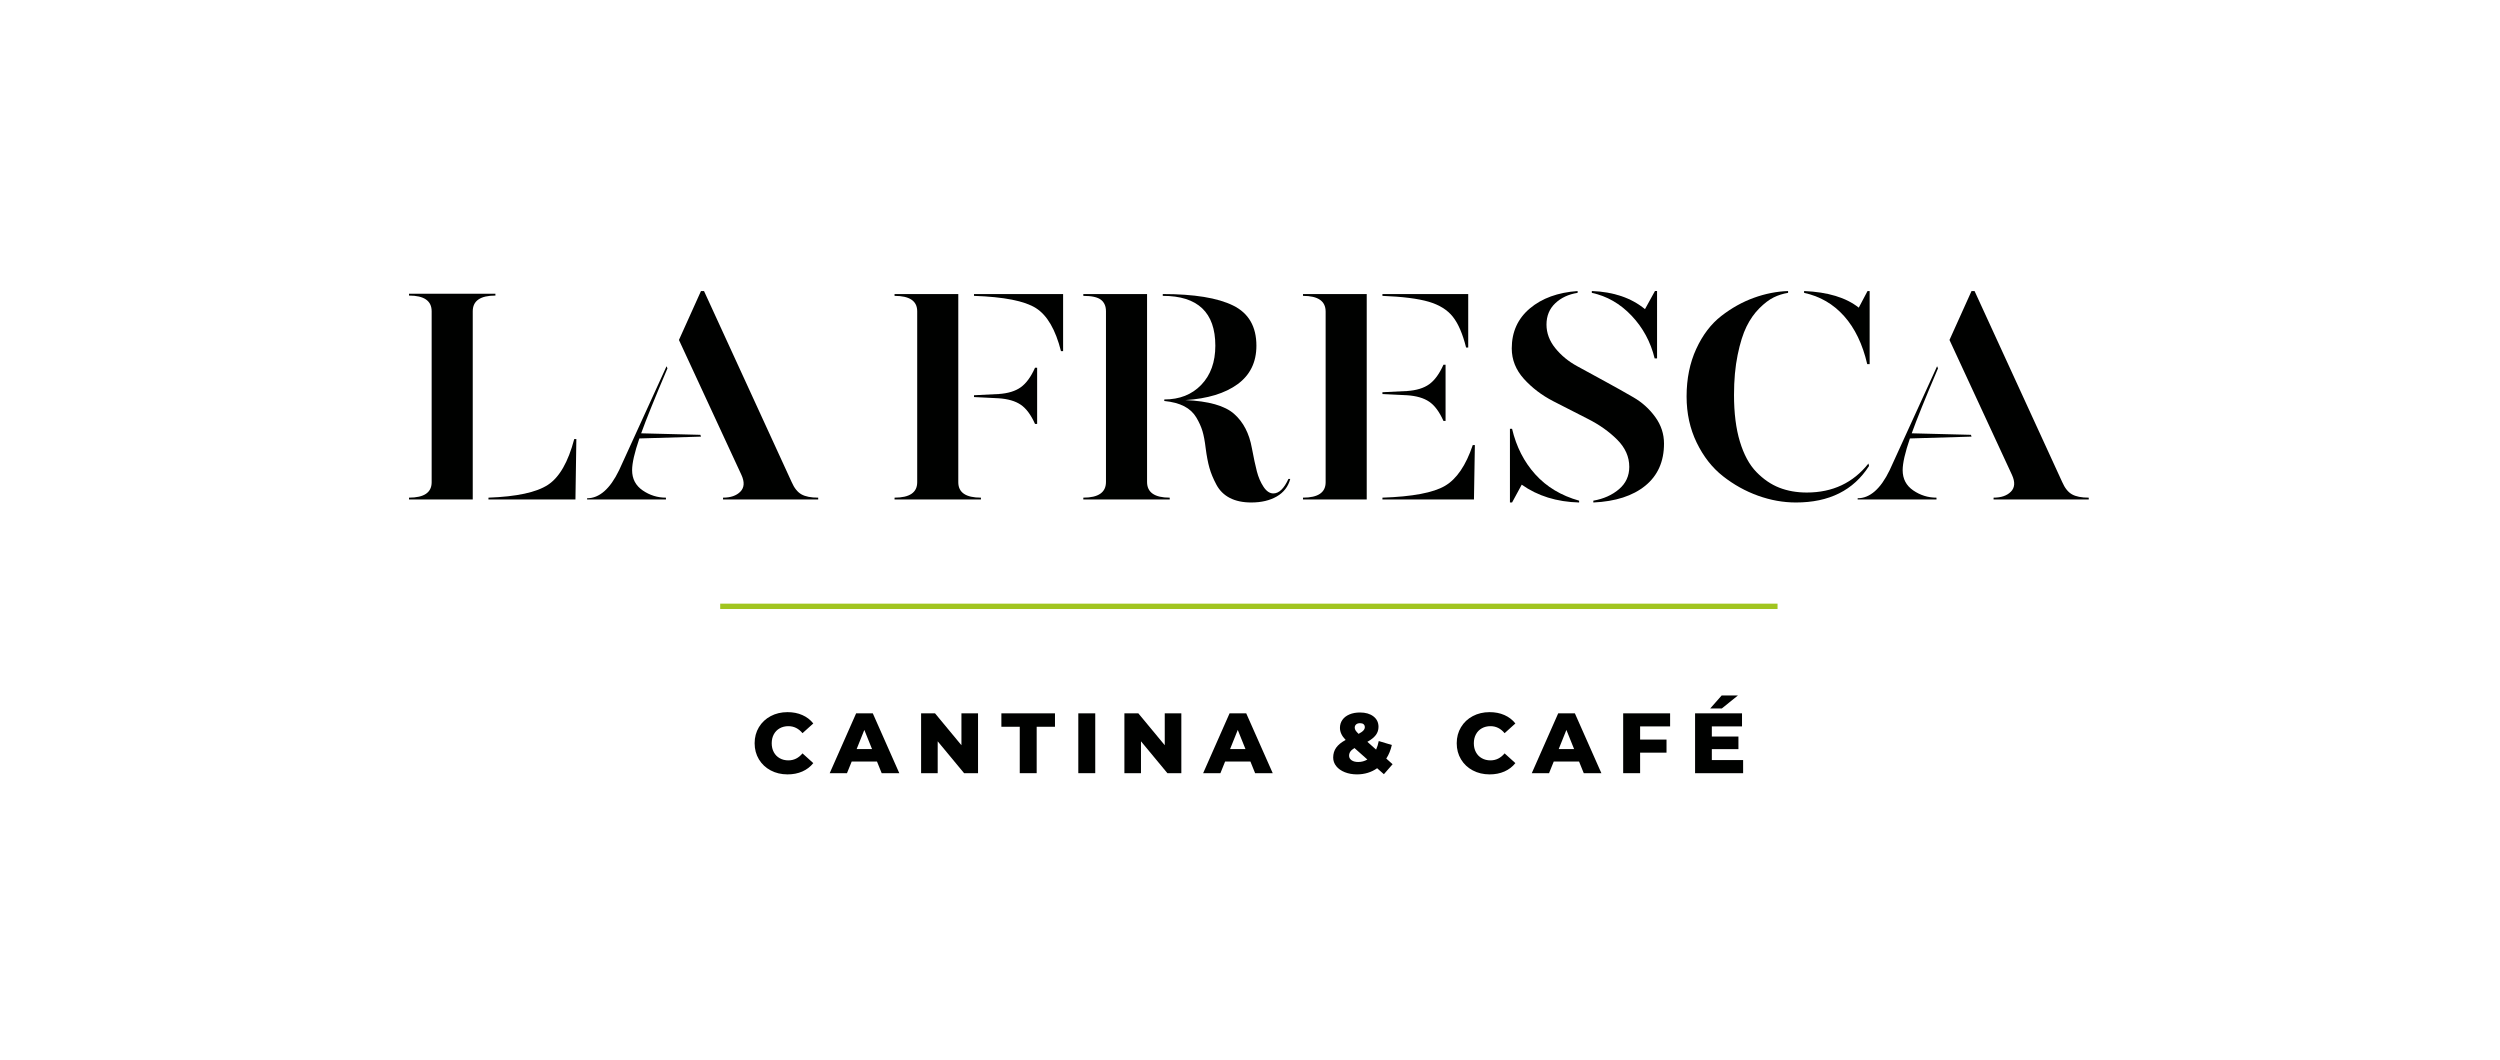 <?xml version="1.0" encoding="utf-8"?>
<!-- Generator: Adobe Illustrator 16.0.0, SVG Export Plug-In . SVG Version: 6.00 Build 0)  -->
<!DOCTYPE svg PUBLIC "-//W3C//DTD SVG 1.1//EN" "http://www.w3.org/Graphics/SVG/1.1/DTD/svg11.dtd">
<svg version="1.1" xmlns="http://www.w3.org/2000/svg" xmlns:xlink="http://www.w3.org/1999/xlink" x="0px" y="0px" width="428.5px"
	 height="181.75px" viewBox="0 0 428.5 181.75" enable-background="new 0 0 428.5 181.75" xml:space="preserve">
<g id="Logo">
	<rect x="123.443" y="103.466" fill="#A1C51F" width="181.228" height="0.919"/>
	<g>
		<path fill="#000100" d="M132.094,132.046c-0.855-0.453-1.527-1.085-2.017-1.897c-0.487-0.812-0.733-1.729-0.733-2.754
			c0-1.028,0.247-1.946,0.733-2.756c0.49-0.81,1.162-1.442,2.017-1.896c0.852-0.454,1.816-0.682,2.894-0.682
			c0.937,0,1.782,0.166,2.534,0.5c0.753,0.33,1.377,0.81,1.877,1.436l-1.849,1.669c-0.666-0.802-1.47-1.202-2.417-1.202
			c-0.558,0-1.055,0.122-1.489,0.366s-0.771,0.588-1.012,1.033c-0.24,0.446-0.359,0.956-0.359,1.533c0,0.576,0.119,1.087,0.359,1.53
			c0.241,0.446,0.578,0.79,1.012,1.033c0.434,0.246,0.931,0.367,1.489,0.367c0.946,0,1.751-0.401,2.417-1.2l1.849,1.67
			c-0.5,0.625-1.124,1.103-1.877,1.435c-0.752,0.333-1.598,0.498-2.534,0.498C133.911,132.728,132.946,132.502,132.094,132.046"/>
		<path fill="#000100" d="M148.146,125.108l1.32,3.282h-2.638L148.146,125.108z M146.741,122.267l-4.529,10.256h2.959l0.809-1.994
			h4.335l0.805,1.994h3.019l-4.542-10.256H146.741z"/>
		<polygon fill="#000100" points="164.79,122.267 164.79,127.731 160.264,122.267 157.876,122.267 157.876,132.523 160.72,132.523 
			160.72,127.059 165.247,132.523 167.635,132.523 167.635,122.267 		"/>
		<polygon fill="#000100" points="171.637,122.267 171.637,124.567 174.786,124.567 174.786,132.523 177.686,132.523 
			177.686,124.567 180.823,124.567 180.823,122.267 		"/>
		<rect x="184.822" y="122.267" fill="#000100" width="2.903" height="10.256"/>
		<polygon fill="#000100" points="199.638,122.267 199.638,127.731 195.112,122.267 192.722,122.267 192.722,132.523 
			195.564,132.523 195.564,127.059 200.094,132.523 202.481,132.523 202.481,122.267 		"/>
		<path fill="#000100" d="M212.153,125.108l1.321,3.282h-2.638L212.153,125.108z M210.748,122.267l-4.529,10.256h2.959l0.805-1.994
			h4.339l0.805,1.994h3.019l-4.542-10.256H210.748z"/>
		<path fill="#000100" d="M232.441,124.164c-0.159,0.141-0.24,0.324-0.24,0.549c0,0.166,0.047,0.325,0.14,0.476
			c0.091,0.152,0.266,0.349,0.519,0.595c0.389-0.205,0.667-0.398,0.827-0.581c0.162-0.18,0.244-0.367,0.244-0.565
			c0-0.213-0.071-0.382-0.212-0.505c-0.144-0.122-0.347-0.18-0.609-0.18C232.826,123.953,232.603,124.023,232.441,124.164
			 M234.367,130.181l-2.21-1.966c-0.322,0.195-0.559,0.398-0.706,0.608c-0.146,0.211-0.218,0.449-0.218,0.71
			c0,0.313,0.14,0.57,0.424,0.771c0.284,0.202,0.666,0.301,1.146,0.301C233.369,130.605,233.89,130.462,234.367,130.181
			 M237.199,132.699l-1.158-1.026c-0.481,0.343-1.012,0.605-1.599,0.787c-0.586,0.179-1.202,0.269-1.848,0.269
			c-0.771,0-1.47-0.125-2.094-0.372c-0.625-0.251-1.115-0.593-1.465-1.034c-0.353-0.439-0.527-0.933-0.527-1.479
			c0-0.647,0.172-1.21,0.512-1.693c0.344-0.482,0.884-0.926,1.627-1.325c-0.656-0.666-0.98-1.356-0.98-2.067
			c0-0.518,0.14-0.977,0.425-1.379c0.28-0.4,0.687-0.709,1.208-0.929c0.521-0.222,1.126-0.33,1.81-0.33
			c0.946,0,1.711,0.221,2.294,0.666c0.582,0.446,0.872,1.042,0.872,1.797c0,0.526-0.156,0.997-0.461,1.405
			c-0.31,0.41-0.79,0.795-1.446,1.159l1.495,1.333c0.197-0.43,0.347-0.918,0.456-1.464l2.242,0.674
			c-0.197,0.877-0.512,1.654-0.953,2.328l1.083,0.969L237.199,132.699z"/>
		<path fill="#000100" d="M252.43,132.046c-0.855-0.453-1.527-1.085-2.014-1.897c-0.49-0.812-0.734-1.729-0.734-2.754
			c0-1.028,0.244-1.946,0.734-2.756c0.487-0.81,1.158-1.442,2.014-1.896c0.855-0.454,1.819-0.682,2.893-0.682
			c0.94,0,1.783,0.166,2.539,0.5c0.75,0.33,1.373,0.81,1.874,1.436l-1.846,1.669c-0.665-0.802-1.47-1.202-2.419-1.202
			c-0.556,0-1.052,0.122-1.486,0.366c-0.437,0.244-0.773,0.588-1.011,1.033c-0.241,0.446-0.359,0.956-0.359,1.533
			c0,0.576,0.118,1.087,0.359,1.53c0.238,0.446,0.574,0.79,1.011,1.033c0.434,0.246,0.93,0.367,1.486,0.367
			c0.949,0,1.754-0.401,2.419-1.2l1.846,1.67c-0.5,0.625-1.124,1.103-1.874,1.435c-0.756,0.333-1.599,0.498-2.539,0.498
			C254.249,132.728,253.285,132.502,252.43,132.046"/>
		<path fill="#000100" d="M268.481,125.108l1.32,3.282h-2.638L268.481,125.108z M267.076,122.267l-4.529,10.256h2.959l0.805-1.994
			h4.34l0.805,1.994h3.02l-4.542-10.256H267.076z"/>
		<polygon fill="#000100" points="278.212,122.267 278.212,132.523 281.115,132.523 281.115,129.005 285.641,129.005 
			285.641,126.764 281.115,126.764 281.115,124.506 286.256,124.506 286.256,122.267 		"/>
		<path fill="#000100" d="M290.536,122.267v10.256h8.235v-2.243h-5.363v-1.874h4.559v-2.169h-4.559v-1.731h5.173v-2.239H290.536z
			 M295.093,119.205l-1.963,2.225h1.991l2.756-2.225H295.093z"/>
	</g>
	<g>
		<path fill="#000100" d="M137.363,84.729c0.675,0.38,1.631,0.569,2.876,0.569v0.311h-16.312v-0.311
			c1.313,0,2.306-0.344,2.978-1.035c0.673-0.691,0.734-1.64,0.182-2.849l-10.718-23.144l3.779-8.387h0.519l15.013,32.722
			C136.13,83.642,136.691,84.349,137.363,84.729"/>
		<path fill="#000100" d="M109.587,75.15c-0.829,2.416-1.243,4.228-1.243,5.437c0,1.483,0.604,2.64,1.813,3.468
			c1.208,0.829,2.536,1.243,3.986,1.243v0.311h-13.514v-0.208c2.105,0,3.935-1.604,5.488-4.814l8.129-17.812l0.155,0.363
			c-2.174,5.108-3.676,8.818-4.504,11.131l10.147,0.259l0.104,0.31L109.587,75.15z"/>
		<path fill="#000100" d="M174.967,69.377c-0.932-0.639-2.209-1.009-3.83-1.113l-4.194-0.208v-0.311l4.194-0.208
			c1.621-0.103,2.898-0.492,3.83-1.165c0.933-0.672,1.743-1.786,2.435-3.339h0.363v9.63h-0.363
			C176.71,71.113,175.9,70.015,174.967,69.377"/>
		<path fill="#000100" d="M177.556,52.809c-1.933-1.226-5.47-1.925-10.614-2.098V50.4h15.274v9.787h-0.364
			C180.921,56.494,179.488,54.034,177.556,52.809"/>
		<path fill="#000100" d="M153.326,85.298c2.588,0,3.882-0.88,3.882-2.64V53.353c0-1.762-1.294-2.642-3.882-2.642V50.4h10.925
			v32.258c0,1.76,1.293,2.64,3.883,2.64v0.311h-14.808V85.298z"/>
		<path fill="#000100" d="M221.148,82.088c-0.345,1.312-1.113,2.313-2.304,3.003c-1.191,0.689-2.649,1.035-4.375,1.035
			c-1.451,0-2.675-0.259-3.677-0.777c-1-0.517-1.768-1.277-2.303-2.279c-0.535-1-0.932-1.958-1.191-2.873
			c-0.259-0.915-0.474-2.045-0.648-3.391c-0.137-1.173-0.318-2.14-0.543-2.9c-0.225-0.759-0.579-1.544-1.062-2.355
			c-0.483-0.812-1.174-1.449-2.071-1.917c-0.897-0.465-2.036-0.768-3.416-0.906v-0.259c2.622,0,4.737-0.836,6.341-2.511
			c1.606-1.675,2.408-3.909,2.408-6.705c0-5.695-3.003-8.544-9.009-8.544V50.4c5.385,0,9.406,0.657,12.064,1.969
			c2.657,1.311,3.986,3.607,3.986,6.886c0,2.831-1.08,5.03-3.235,6.602c-2.158,1.569-5.136,2.476-8.931,2.718
			c3.969,0.172,6.747,0.958,8.335,2.356c1.588,1.397,2.606,3.357,3.055,5.876c0.311,1.657,0.595,2.986,0.854,3.986
			c0.26,1.001,0.639,1.882,1.14,2.642c0.5,0.759,1.062,1.138,1.684,1.138c0.966,0,1.829-0.827,2.588-2.485H221.148z"/>
		<path fill="#000100" d="M200.49,85.298v0.311h-14.809v-0.311c2.588,0,3.882-0.897,3.882-2.692V53.353
			c0-0.864-0.284-1.519-0.854-1.968c-0.57-0.448-1.58-0.674-3.029-0.674V50.4h10.926v32.206
			C196.607,84.401,197.901,85.298,200.49,85.298"/>
		<path fill="#000100" d="M236.949,85.298c5.143-0.173,8.715-0.846,10.716-2.019c2.003-1.173,3.59-3.504,4.765-6.989h0.362
			l-0.155,9.319h-15.688V85.298z"/>
		<path fill="#000100" d="M236.949,67.539v-0.311l4.193-0.206c1.622-0.104,2.898-0.494,3.83-1.166
			c0.935-0.674,1.744-1.787,2.436-3.34h0.362v9.631h-0.362c-0.692-1.554-1.501-2.65-2.436-3.289c-0.932-0.638-2.208-1.01-3.83-1.113
			L236.949,67.539z"/>
		<path fill="#000100" d="M251.653,50.4v9.165h-0.364c-0.587-2.347-1.345-4.107-2.277-5.281c-0.932-1.173-2.304-2.028-4.117-2.563
			c-1.813-0.535-4.462-0.872-7.947-1.011V50.4H251.653z"/>
		<path fill="#000100" d="M223.332,85.609v-0.311c2.588,0,3.882-0.88,3.882-2.641V53.404c0-1.794-1.294-2.693-3.882-2.693V50.4
			h10.925v35.209H223.332z"/>
		<path fill="#000100" d="M279.646,54.103c-1.949-2.054-4.218-3.357-6.808-3.909v-0.311c3.727,0.138,6.765,1.174,9.112,3.106
			l1.709-3.106h0.361V61.43h-0.414C282.916,58.6,281.597,56.157,279.646,54.103"/>
		<path fill="#000100" d="M266.571,59.669c1.001,1.243,2.245,2.27,3.728,3.08c1.484,0.813,3.098,1.692,4.841,2.642
			c1.744,0.948,3.357,1.855,4.842,2.718c1.485,0.862,2.727,1.983,3.728,3.365c1.001,1.38,1.501,2.899,1.501,4.556
			c0,3.073-1.071,5.48-3.21,7.223c-2.141,1.743-5.108,2.701-8.905,2.874v-0.311c1.761-0.311,3.227-0.967,4.4-1.967
			c1.173-1.001,1.761-2.279,1.761-3.832c0-1.726-0.69-3.28-2.072-4.659c-1.38-1.381-3.062-2.572-5.048-3.573
			c-1.984-1-3.961-2.011-5.928-3.029c-1.969-1.019-3.641-2.296-5.023-3.83c-1.38-1.537-2.071-3.271-2.071-5.205
			c0-2.831,1.036-5.118,3.107-6.86c2.071-1.744,4.798-2.736,8.18-2.978v0.311c-1.553,0.241-2.832,0.837-3.833,1.786
			c-1,0.95-1.501,2.167-1.501,3.651C265.07,57.08,265.571,58.427,266.571,59.669"/>
		<path fill="#000100" d="M263.155,81.312c1.933,2.14,4.435,3.642,7.507,4.504v0.311c-3.832-0.103-7.111-1.122-9.837-3.056
			l-1.657,3.056h-0.364V73.494h0.364C259.893,76.565,261.221,79.171,263.155,81.312"/>
		<path fill="#000100" d="M320.457,49.884v12.529h-0.414c-0.795-3.418-2.115-6.162-3.962-8.232c-1.847-2.07-4.133-3.399-6.859-3.986
			v-0.311c4.072,0.172,7.197,1.122,9.371,2.847l1.502-2.847H320.457z"/>
		<path fill="#000100" d="M320.249,79.447l0.105,0.415c-2.658,4.177-6.835,6.264-12.531,6.264c-2.174,0-4.34-0.388-6.498-1.164
			s-4.159-1.89-6.006-3.34c-1.846-1.449-3.348-3.366-4.504-5.747c-1.157-2.381-1.734-5.021-1.734-7.921
			c0-3.037,0.552-5.755,1.656-8.155c1.105-2.398,2.538-4.28,4.299-5.644c1.759-1.363,3.615-2.399,5.565-3.106
			c1.95-0.708,3.909-1.097,5.876-1.165v0.311c-0.863,0.138-1.684,0.396-2.459,0.776c-0.777,0.38-1.596,1.002-2.46,1.863
			c-0.863,0.863-1.596,1.908-2.201,3.133c-0.604,1.226-1.112,2.848-1.526,4.867c-0.416,2.02-0.622,4.307-0.622,6.861
			c0,3.107,0.335,5.772,1.01,8c0.673,2.227,1.613,3.96,2.82,5.205c1.208,1.242,2.521,2.139,3.937,2.692
			c1.414,0.552,2.984,0.828,4.71,0.828C314.105,84.418,317.626,82.762,320.249,79.447"/>
		<path fill="#000100" d="M355.136,84.729c0.674,0.38,1.63,0.569,2.874,0.569v0.311h-16.311v-0.311c1.312,0,2.306-0.344,2.978-1.035
			c0.674-0.691,0.734-1.64,0.182-2.849l-10.718-23.144l3.779-8.387h0.519l15.014,32.722
			C353.902,83.642,354.462,84.349,355.136,84.729"/>
		<path fill="#000100" d="M327.358,75.15c-0.829,2.416-1.242,4.228-1.242,5.437c0,1.483,0.603,2.64,1.812,3.468
			s2.537,1.243,3.986,1.243v0.311H318.4v-0.208c2.105,0,3.935-1.604,5.488-4.814l8.129-17.812l0.156,0.363
			c-2.174,5.108-3.676,8.818-4.504,11.131l10.149,0.259l0.102,0.31L327.358,75.15z"/>
		<path fill="#000100" d="M83.721,85.298c4.832-0.173,8.231-0.906,10.2-2.201c1.966-1.293,3.467-3.909,4.504-7.844h0.362
			l-0.156,10.355H83.721V85.298z"/>
		<path fill="#000100" d="M70.104,85.609v-0.311c2.588,0,3.882-0.88,3.882-2.641V53.353c0-1.796-1.294-2.693-3.882-2.693V50.35
			h14.809v0.311c-2.59,0-3.884,0.897-3.884,2.693v32.256H70.104z"/>
	</g>
</g>
<g id="Ochranna_zona" display="none">
	
		<line display="inline" fill="none" stroke="#898989" stroke-width="0.462" stroke-miterlimit="10" x1="386.667" y1="42" x2="386.667" y2="140.667"/>
	
		<line display="inline" fill="none" stroke="#898989" stroke-width="0.462" stroke-miterlimit="10" x1="314.792" y1="42" x2="314.792" y2="140.667"/>
	
		<line display="inline" fill="none" stroke="#898989" stroke-width="0.46" stroke-miterlimit="10" x1="113" y1="42.75" x2="113" y2="140.667"/>
	
		<line display="inline" fill="none" stroke="#898989" stroke-width="0.57" stroke-miterlimit="10" x1="428.5" y1="0.5" x2="428.5" y2="182"/>
	<rect x="0.5" y="0.667" display="inline" fill="#898989" width="41.667" height="41.667"/>
	<rect x="0.5" y="140.5" display="inline" fill="#898989" width="41.667" height="41.667"/>
	<rect x="386.5" y="140.5" display="inline" fill="#898989" width="41.667" height="41.667"/>
	<rect x="386.833" y="0.667" display="inline" fill="#898989" width="41.667" height="41.667"/>
	<polyline display="inline" fill="none" stroke="#898989" stroke-width="0.527" stroke-miterlimit="10" points="0,42.417 
		428.333,42.417 386.667,84.25 	"/>
	
		<line display="inline" fill="none" stroke="#898989" stroke-width="0.527" stroke-miterlimit="10" x1="0" y1="0.417" x2="428.333" y2="0.417"/>
	
		<line display="inline" fill="none" stroke="#898989" stroke-width="0.472" stroke-miterlimit="10" x1="42.417" y1="63.25" x2="386.667" y2="63.25"/>
	<polyline display="inline" fill="none" stroke="#898989" stroke-width="0.527" stroke-miterlimit="10" points="0,84.583 
		428.333,84.583 386.667,42 	"/>
	
		<line display="inline" fill="none" stroke="#898989" stroke-width="0.527" stroke-miterlimit="10" x1="0" y1="105.833" x2="428.333" y2="105.833"/>
	
		<line display="inline" fill="none" stroke="#898989" stroke-width="0.527" stroke-miterlimit="10" x1="0" y1="127.874" x2="428.333" y2="127.874"/>
	
		<line display="inline" fill="none" stroke="#898989" stroke-width="0.527" stroke-miterlimit="10" x1="0" y1="182.04" x2="428.333" y2="182.04"/>
	
		<line display="inline" fill="none" stroke="#898989" stroke-width="0.527" stroke-miterlimit="10" x1="0" y1="140.583" x2="428.333" y2="140.583"/>
	<polyline display="inline" fill="none" stroke="#898989" stroke-width="0.461" stroke-miterlimit="10" points="42.5,140.5 
		42.5,42.5 0,84.583 	"/>
	
		<line display="inline" fill="none" stroke="#898989" stroke-width="0.5" stroke-miterlimit="10" x1="0.167" y1="0" x2="0.167" y2="182"/>
	
		<line display="inline" fill="none" stroke="#898989" stroke-width="0.461" stroke-miterlimit="10" x1="0.5" y1="42.333" x2="42.417" y2="84.75"/>
</g>
<g id="Vrstva_3">
</g>
</svg>
